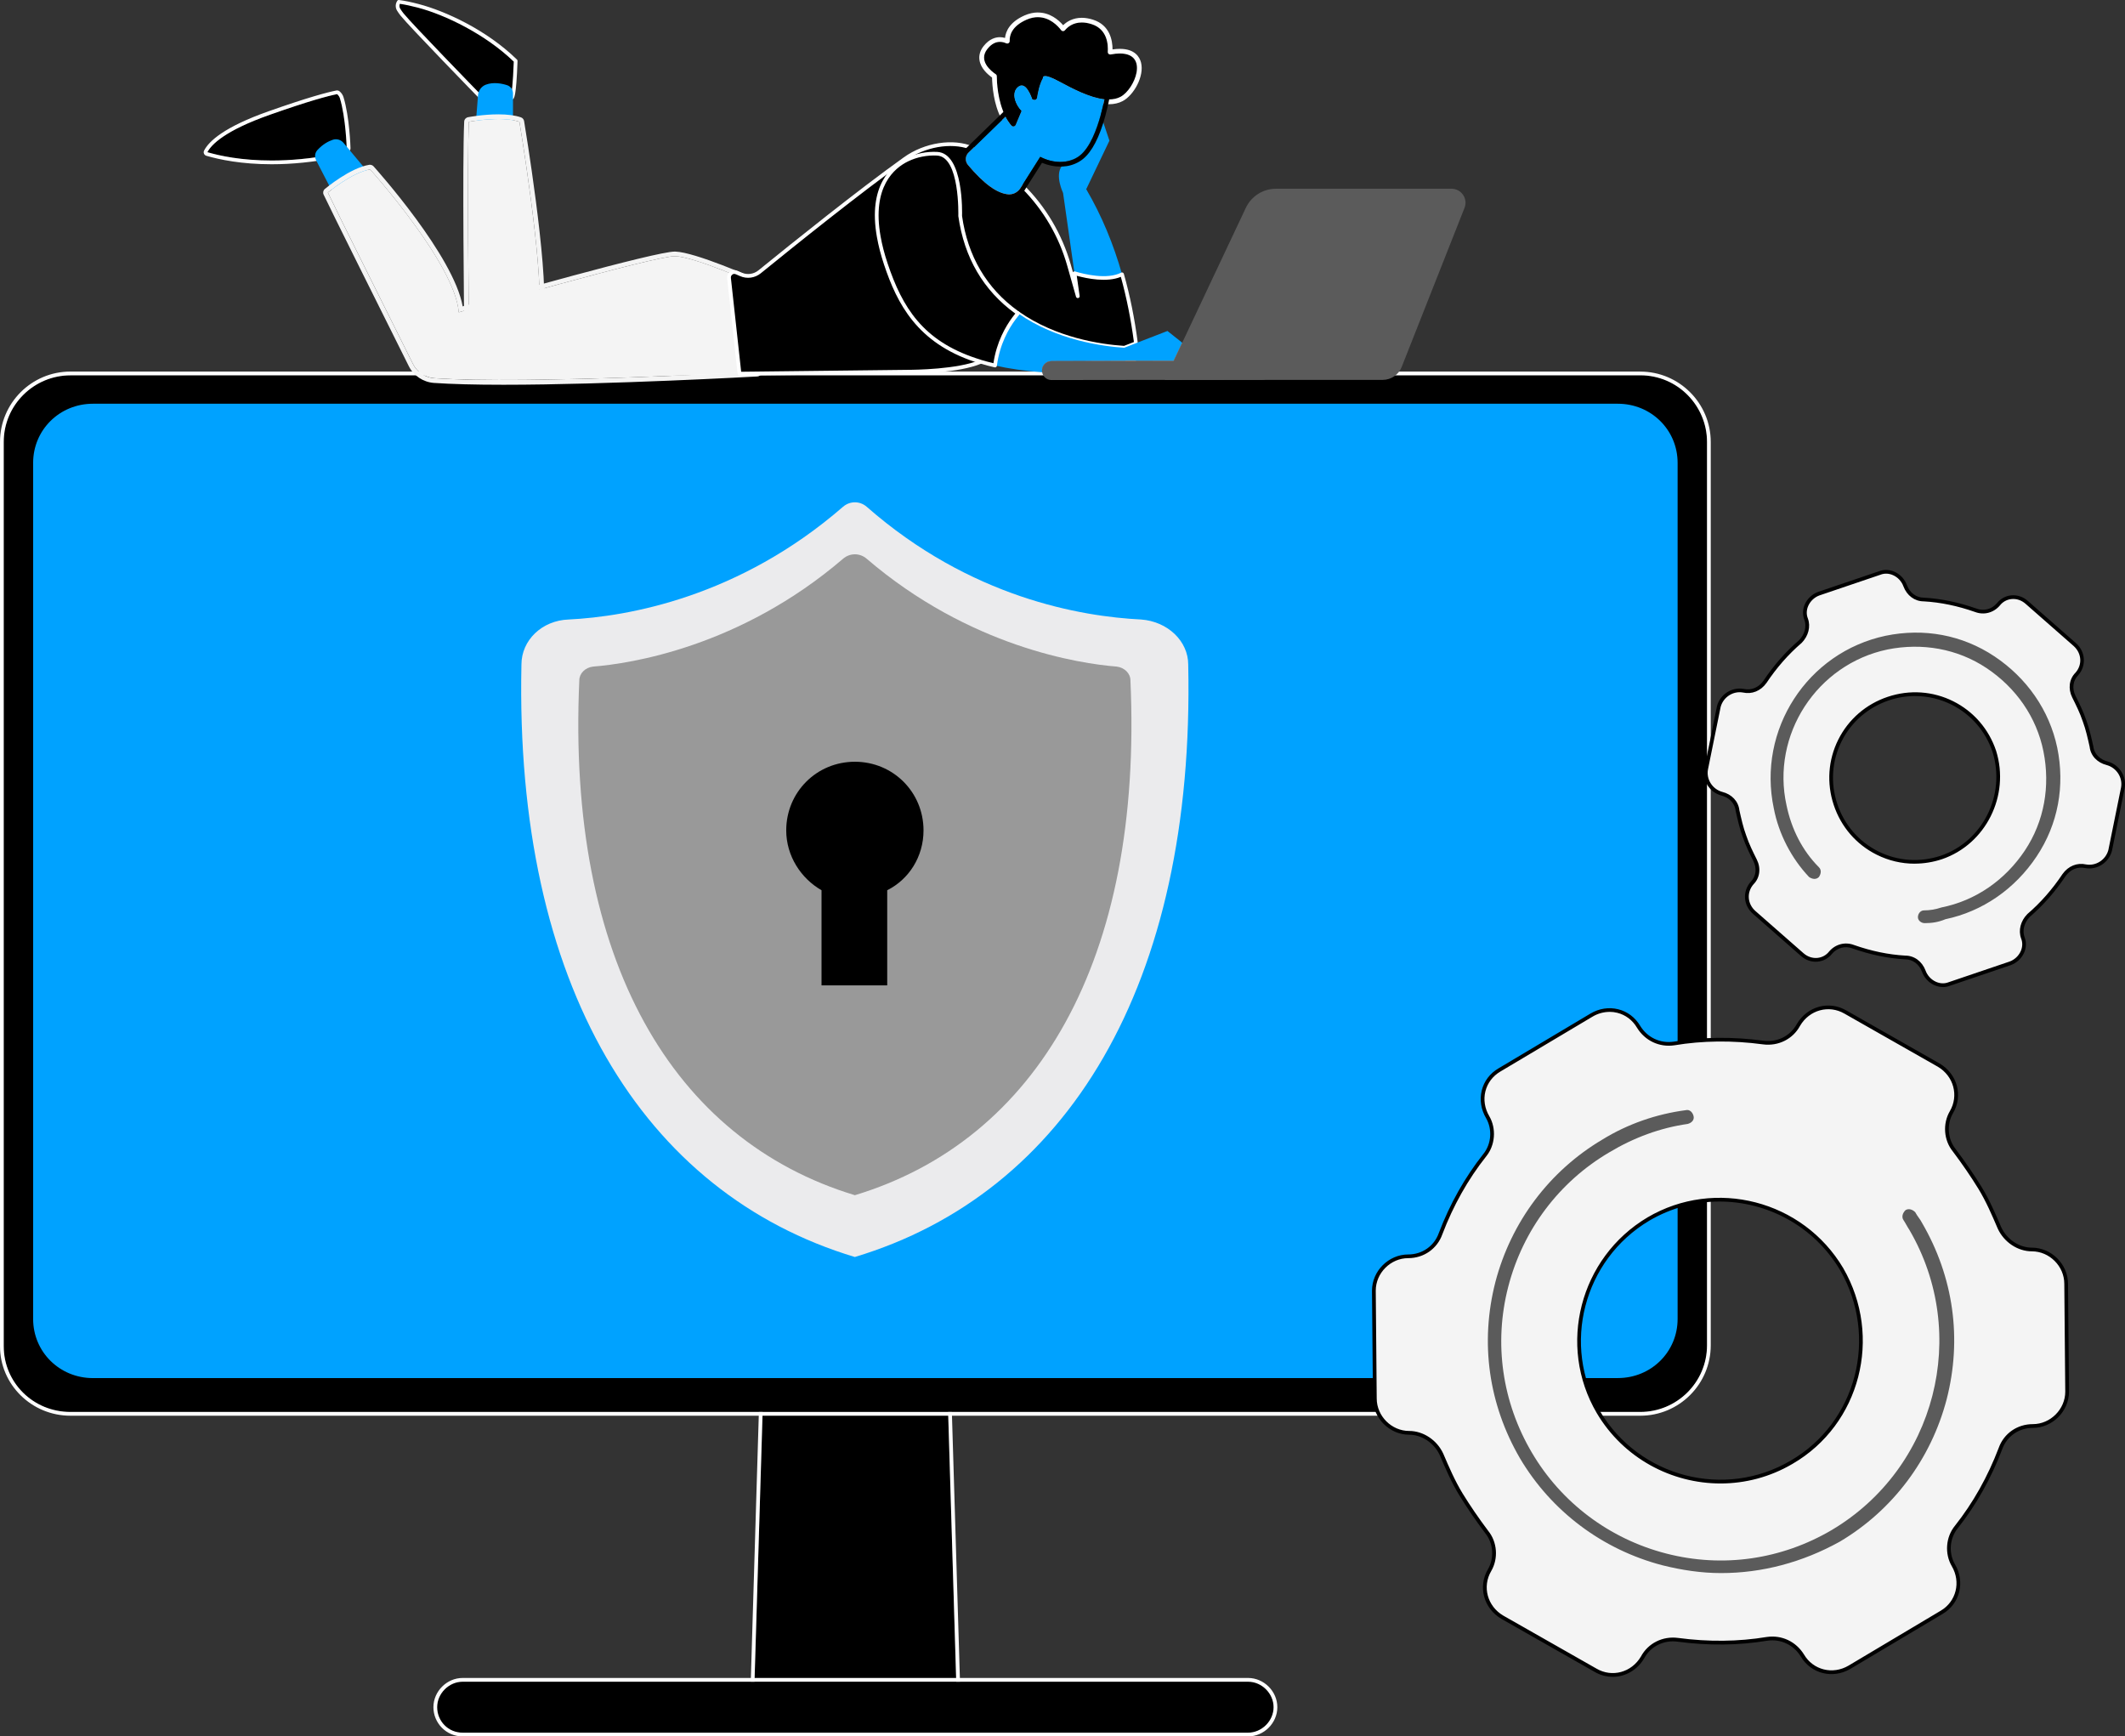 <svg width="612" height="500" viewBox="0 0 612 500" fill="none" xmlns="http://www.w3.org/2000/svg">
<rect x="0" y="0" width="612" height="500" fill="#333333" stroke="none"/>
<path d="M217.116 490.179H275.578L269.364 283.732H223.331L217.116 490.179Z" fill="black"/>
<path d="M269.364 283.732L275.578 490.179H217.116L223.331 283.732H269.364ZM269.364 282.658H223.331C222.751 282.658 222.279 283.12 222.257 283.699L216.043 490.147C216.043 490.437 216.14 490.716 216.344 490.931C216.547 491.135 216.826 491.253 217.116 491.253H275.578C275.868 491.253 276.147 491.135 276.351 490.931C276.555 490.727 276.662 490.437 276.652 490.147L270.437 283.699C270.416 283.12 269.944 282.658 269.364 282.658Z" fill="white"/>
<path d="M133.239 498.937H359.457C363.406 498.937 366.798 495.546 366.798 491.596C366.798 487.646 363.406 484.255 359.457 484.255H133.239C129.289 484.255 125.897 487.646 125.897 491.596C125.897 495.546 128.999 498.937 133.239 498.937Z" fill="black"/>
<path d="M359.457 484.244C363.406 484.244 366.798 487.636 366.798 491.585C366.798 495.535 363.406 498.927 359.457 498.927H133.239C128.999 498.927 125.898 495.535 125.898 491.585C125.898 487.636 129.289 484.244 133.239 484.244H359.457ZM359.457 483.171H133.239C128.677 483.171 124.824 487.024 124.824 491.585C124.824 496.147 128.516 500 133.239 500H359.457C364.018 500 367.871 496.147 367.871 491.585C367.871 487.024 364.018 483.171 359.457 483.171Z" fill="white"/>
<path d="M20.274 406.581H472.42C482.874 406.581 491.622 398.112 491.622 387.38V127.278C491.622 116.824 483.153 108.077 472.42 108.077H20.274C9.821 108.077 1.073 116.545 1.073 127.278V387.669C1.073 398.123 9.542 406.592 20.274 406.592V406.581Z" fill="black"/>
<path d="M472.42 108.066C483.153 108.066 491.622 116.824 491.622 127.267V387.369C491.622 398.102 482.864 406.57 472.42 406.57H20.274C9.542 406.57 1.073 398.102 1.073 387.648V127.278C1.073 116.545 9.831 108.077 20.274 108.077H472.42M472.42 106.993H20.274C9.091 106.993 0 116.094 0 127.267V387.659C0 398.681 9.102 407.654 20.274 407.654H472.42C483.604 407.654 492.695 398.552 492.695 387.379V127.278C492.695 116.094 483.593 107.003 472.42 107.003V106.993Z" fill="white"/>
<path d="M26.768 396.814H465.927C475.533 396.814 483.154 389.279 483.154 379.78V133.288C483.154 123.8 475.533 116.255 465.927 116.255H26.768C17.162 116.255 9.542 123.789 9.542 133.288V379.791C9.542 389.279 17.162 396.824 26.768 396.824V396.814Z" fill="#00A2FF"/>
<path d="M328.674 178.388C311.448 177.54 279.539 172.174 249.594 145.91C247.619 144.214 244.796 144.214 242.811 145.91C212.877 171.895 180.957 177.54 163.731 178.388C156.11 178.667 150.175 184.323 150.175 191.375C148.2 283.721 185.196 343.6 246.192 361.953C307.198 343.6 344.194 283.721 342.208 191.375C342.208 184.592 336.273 178.946 328.653 178.388H328.674Z" fill="#EBEBED"/>
<path d="M321.612 191.944C310.879 191.096 279.249 186.298 249.594 160.882C247.619 159.187 244.796 159.187 242.811 160.882C213.156 186.298 181.526 191.106 170.793 191.944C168.528 192.223 166.843 193.918 166.843 195.893C163.172 276.669 193.954 328.348 246.202 344.158C298.45 328.338 329.232 276.659 325.562 195.893C325.562 193.918 323.866 192.223 321.612 191.944Z" fill="#999999"/>
<path d="M265.973 239.115C265.973 228.103 257.215 219.345 246.203 219.345C235.191 219.345 226.433 228.103 226.433 239.115C226.433 246.456 230.672 252.95 236.597 256.341V283.732H255.519V256.341C261.733 253.239 265.973 246.735 265.973 239.115Z" fill="black"/>
<path d="M585.171 359.774C581.221 359.774 577.55 357.231 575.854 353.56C574.158 349.61 572.463 345.65 570.209 341.979C567.944 338.308 565.411 334.638 562.867 331.246C560.324 328.144 560.045 323.626 562.02 320.234C564.842 315.437 563.147 309.501 558.349 306.679L531.517 291.427C526.719 288.604 520.784 290.3 517.961 295.098C515.986 298.768 512.026 300.743 507.797 300.185C499.329 299.058 490.57 299.058 482.102 300.464C478.152 301.033 474.192 299.337 471.938 295.667C469.115 290.869 463.18 289.452 458.382 292.275L431.84 308.095C427.042 310.918 425.626 316.853 428.448 321.651C430.423 325.043 430.144 329.561 427.6 332.663C422.234 339.446 417.994 347.067 414.893 355.256C413.476 359.205 409.805 361.749 405.576 361.749C400.21 361.749 395.691 366.268 395.691 371.634L395.97 402.695C395.97 408.062 400.489 412.58 405.855 412.58C409.805 412.58 413.476 415.124 415.172 418.795C416.867 422.744 418.563 426.705 420.817 430.375C423.082 434.046 425.615 437.717 428.159 441.108C430.702 444.21 430.981 448.729 429.006 452.12C426.184 456.918 427.879 462.853 432.677 465.676L459.509 480.928C464.307 483.75 470.242 482.055 473.065 477.257C475.04 473.586 479 471.611 483.229 472.17C491.697 473.296 500.455 473.296 508.924 471.89C512.873 471.322 516.834 473.017 519.088 476.688C521.911 481.486 527.846 482.902 532.644 480.08L559.186 464.259C563.984 461.437 565.4 455.501 562.578 450.704C560.603 447.312 560.882 442.794 563.426 439.692C568.792 432.908 573.032 425.288 576.133 417.099C577.55 413.149 581.221 410.605 585.45 410.605C590.816 410.605 595.335 406.087 595.335 400.72L595.055 369.659C595.055 364.293 590.537 359.774 585.171 359.774ZM515.986 421.059C496.785 432.361 471.927 426.147 460.347 406.656C449.045 387.455 455.259 362.597 474.75 351.016C493.951 339.714 518.809 345.929 530.39 365.42C541.691 384.911 535.477 409.758 515.986 421.059Z" fill="#F4F4F4"/>
<path d="M464.457 482.838C462.686 482.838 460.883 482.377 459.219 481.4L432.398 466.148C427.278 463.143 425.582 456.864 428.534 451.852C430.423 448.611 430.09 444.339 427.729 441.452C424.97 437.781 422.491 434.154 420.344 430.665C418.058 426.963 416.33 422.916 414.656 419.02C413.035 415.5 409.483 413.128 405.834 413.128C400.188 413.128 395.412 408.352 395.412 402.706L395.133 371.645C395.133 365.989 399.909 361.223 405.555 361.223C409.579 361.223 413.035 358.808 414.366 355.084C417.554 346.691 421.858 339.038 427.16 332.341C429.532 329.454 429.854 325.171 427.965 321.93C426.527 319.483 426.087 316.671 426.741 314.009C427.396 311.337 429.103 309.072 431.55 307.645L458.092 291.835C460.55 290.386 463.362 289.957 466.013 290.611C468.686 291.266 470.95 292.973 472.388 295.409C474.449 298.758 478.141 300.507 482.016 299.949C490.259 298.575 498.963 298.479 507.861 299.67C511.853 300.207 515.621 298.318 517.488 294.862C520.504 289.731 526.783 288.035 531.785 290.987L558.606 306.239C563.726 309.244 565.421 315.523 562.47 320.535C560.581 323.776 560.914 328.048 563.275 330.935C566.033 334.616 568.513 338.233 570.659 341.722C572.945 345.424 574.673 349.471 576.348 353.367C577.968 356.887 581.521 359.259 585.17 359.259C590.816 359.259 595.592 364.035 595.592 369.681L595.871 400.742C595.871 406.398 591.095 411.164 585.449 411.164C581.424 411.164 577.968 413.579 576.637 417.303C573.45 425.696 569.146 433.349 563.844 440.046C561.482 442.944 561.15 447.216 563.039 450.457C566.023 455.534 564.456 461.812 559.454 464.742L532.911 480.552C527.835 483.536 521.556 481.969 518.615 476.978C516.554 473.629 512.862 471.88 508.988 472.438C500.745 473.812 492.04 473.908 483.143 472.717C479.15 472.18 475.372 474.069 473.515 477.525C471.498 480.949 468.031 482.849 464.446 482.849L464.457 482.838ZM463.566 291.373C461.87 291.373 460.174 291.835 458.64 292.747L432.097 308.557C429.908 309.845 428.383 311.873 427.793 314.256C427.203 316.639 427.6 319.161 428.899 321.372C431.013 324.989 430.637 329.776 428.008 332.996C422.77 339.607 418.531 347.163 415.386 355.438C413.905 359.592 410.052 362.286 405.565 362.286C400.499 362.286 396.217 366.568 396.217 371.634L396.496 402.695C396.496 407.772 400.778 412.044 405.844 412.044C409.912 412.044 413.851 414.663 415.654 418.569C417.318 422.455 419.035 426.447 421.268 430.097C423.403 433.563 425.861 437.159 428.587 440.787C431.217 443.996 431.582 448.772 429.467 452.389C426.827 456.875 428.351 462.51 432.945 465.215L459.767 480.466C464.264 483.117 469.898 481.582 472.592 476.989C474.653 473.157 478.86 471.053 483.293 471.644C492.083 472.814 500.68 472.717 508.838 471.365C513.163 470.742 517.252 472.685 519.549 476.409C522.189 480.895 527.813 482.301 532.375 479.618L558.917 463.809C563.393 461.179 564.799 455.544 562.116 450.983C560.001 447.366 560.377 442.579 563.007 439.359C568.244 432.748 572.484 425.192 575.628 416.916C577.11 412.763 580.963 410.08 585.449 410.08C590.515 410.08 594.797 405.797 594.797 400.731L594.518 369.67C594.518 364.593 590.236 360.322 585.17 360.322C581.102 360.322 577.163 357.703 575.36 353.796C573.697 349.911 571.979 345.918 569.747 342.269C567.622 338.813 565.153 335.207 562.427 331.579C559.797 328.37 559.432 323.594 561.547 319.977C564.187 315.49 562.663 309.856 558.069 307.151L531.248 291.899C526.751 289.259 521.116 290.783 518.422 295.377C516.361 299.208 512.154 301.312 507.721 300.722C498.92 299.541 490.334 299.638 482.177 301.001C477.862 301.613 473.762 299.681 471.465 295.946C470.177 293.745 468.149 292.221 465.756 291.631C465.036 291.449 464.296 291.363 463.566 291.363V291.373ZM495.518 427.166C481.404 427.166 467.602 419.922 459.885 406.924C448.422 387.433 454.969 362.146 474.471 350.555C493.962 339.092 519.248 345.639 530.84 365.141C542.303 384.922 535.756 410.208 516.243 421.521C509.739 425.342 502.58 427.166 495.507 427.166H495.518ZM495.217 345.983C488.327 345.983 481.361 347.754 475.018 351.478C456.021 362.769 449.635 387.401 460.808 406.377C472.099 425.385 496.731 431.749 515.707 420.587C534.704 409.575 541.079 384.943 529.917 365.688C522.393 353.034 508.955 345.983 495.207 345.983H495.217Z" fill="black"/>
<path d="M495.647 452.968C490.001 452.968 484.345 452.12 478.7 450.704C461.473 446.185 446.791 435.173 437.754 419.922C428.716 404.391 426.173 386.596 430.691 369.091C435.21 351.864 446.222 337.182 461.473 328.144C468.815 323.626 477.004 320.803 485.483 319.676C486.61 319.397 487.458 320.245 487.747 321.372C488.026 322.499 487.179 323.347 486.052 323.637C478.142 324.764 470.521 327.586 463.459 331.826C449.055 340.294 438.601 354.14 434.373 370.518C430.133 386.897 432.677 403.844 441.156 418.247C449.624 432.651 463.47 443.105 479.848 447.334C496.226 451.573 513.174 449.029 527.577 440.55C557.511 422.755 567.396 384.063 549.891 354.129C549.322 353.281 548.764 352.154 548.195 351.306C547.626 350.458 547.916 349.331 548.764 348.483C549.612 347.915 550.739 348.204 551.587 349.052C552.156 350.179 553.004 351.027 553.562 352.154C562.599 367.685 565.143 385.48 560.624 402.985C556.105 420.212 545.093 434.894 529.842 443.931C519.109 449.867 507.528 452.968 495.668 452.968H495.647Z" fill="#5B5B5B"/>
<path d="M606.862 219.785C604.597 219.216 602.622 217.52 602.343 214.987C601.774 212.444 601.216 209.9 600.368 207.646C599.52 205.102 598.393 202.848 597.267 200.584C596.14 198.319 596.419 195.786 598.114 194.09C600.379 191.546 600.089 187.876 597.546 185.622L583.711 173.483C581.167 171.218 577.496 171.508 575.522 174.052C573.826 176.027 571.282 176.596 569.028 175.748C564.23 174.052 559.143 172.925 554.056 172.646C551.512 172.646 549.537 170.95 548.689 168.696C547.562 165.594 544.171 163.898 541.348 165.025L523.843 170.961C520.741 172.088 519.045 175.479 520.172 178.302C521.02 180.567 520.172 183.1 518.476 184.795C514.526 188.187 511.135 192.137 508.312 196.376C506.895 198.351 504.641 199.478 502.098 198.92C498.996 198.351 495.883 200.337 495.035 203.439L491.365 221.513C490.796 224.615 492.781 227.727 495.883 228.575C498.148 229.144 500.123 230.84 500.402 233.373C500.971 235.916 501.529 238.46 502.377 240.714C503.225 243.258 504.352 245.512 505.478 247.776C506.605 250.041 506.326 252.574 504.631 254.27C502.366 256.813 502.656 260.484 505.199 262.738L519.034 274.877C521.578 277.142 525.249 276.852 527.223 274.308C528.919 272.333 531.463 271.764 533.717 272.612C538.514 274.308 543.602 275.435 548.689 275.714C551.233 275.714 553.208 277.41 554.056 279.664C555.183 282.766 558.574 284.461 561.397 283.334L578.902 277.399C582.004 276.272 583.7 272.881 582.573 270.058C581.725 267.793 582.573 265.26 584.269 263.564C588.219 260.173 591.61 256.223 594.433 251.984C595.85 250.009 598.104 248.882 600.647 249.44C603.749 250.009 606.862 248.023 607.71 244.921L611.38 226.847C611.949 223.745 609.963 220.633 606.862 219.785ZM559.132 246.896C546.425 251.136 532.869 244.353 528.629 231.645C524.39 218.937 531.173 205.381 543.881 201.142C556.589 196.902 570.144 203.685 574.384 216.393C578.334 229.101 571.561 242.657 559.132 246.896Z" fill="#F4F4F4"/>
<path d="M559.561 284.215C558.735 284.215 557.898 284.032 557.093 283.678C555.461 282.948 554.163 281.542 553.54 279.836C552.703 277.614 550.846 276.24 548.678 276.24C543.741 275.972 538.654 274.909 533.534 273.106C531.387 272.301 529.123 272.891 527.62 274.641C526.611 275.939 525.141 276.744 523.488 276.905C521.749 277.066 520.032 276.487 518.669 275.263L504.834 263.124C503.492 261.933 502.688 260.334 502.569 258.627C502.451 256.91 503.042 255.225 504.222 253.894C505.736 252.381 506.025 250.073 504.995 247.991C503.879 245.758 502.72 243.44 501.861 240.864C501.002 238.589 500.434 235.991 499.865 233.469C499.575 230.904 497.546 229.52 495.743 229.069C492.362 228.146 490.216 224.776 490.828 221.395L494.498 203.31C495.421 199.907 498.791 197.761 502.183 198.373C504.362 198.856 506.476 197.986 507.861 196.044C510.834 191.579 514.29 187.65 518.111 184.366C519.753 182.713 520.375 180.395 519.656 178.463C519.098 177.057 519.141 175.458 519.806 173.977C520.536 172.345 521.942 171.047 523.649 170.424L541.165 164.489C542.56 163.931 544.159 163.984 545.641 164.65C547.272 165.38 548.571 166.786 549.193 168.492C550.03 170.714 551.887 172.098 554.055 172.098C558.992 172.367 564.08 173.429 569.199 175.232C571.346 176.037 573.611 175.447 575.113 173.698C576.122 172.399 577.593 171.594 579.245 171.433C580.984 171.272 582.701 171.852 584.064 173.075L597.899 185.214C600.658 187.672 600.926 191.729 598.511 194.444C596.998 195.958 596.708 198.265 597.738 200.347C598.854 202.58 600.014 204.898 600.872 207.474C601.731 209.749 602.3 212.358 602.869 214.869C603.158 217.434 605.187 218.808 606.99 219.27C606.99 219.27 606.99 219.27 607.001 219.27C610.371 220.193 612.518 223.563 611.906 226.944L608.235 245.029C607.312 248.431 603.942 250.578 600.55 249.966C598.371 249.483 596.257 250.352 594.873 252.295C591.9 256.76 588.444 260.688 584.623 263.972C582.98 265.625 582.358 267.943 583.077 269.875C583.635 271.281 583.592 272.881 582.927 274.362C582.197 275.993 580.791 277.292 579.084 277.914L561.568 283.85C560.935 284.107 560.248 284.236 559.561 284.236V284.215ZM548.721 275.167C551.318 275.167 553.562 276.82 554.56 279.471C555.086 280.909 556.17 282.089 557.543 282.701C558.756 283.249 560.055 283.291 561.203 282.83L578.741 276.884C580.168 276.369 581.338 275.285 581.961 273.911C582.508 272.698 582.551 271.399 582.09 270.251C581.22 267.922 581.929 265.153 583.903 263.178C587.681 259.937 591.073 256.073 594.003 251.683C595.656 249.365 598.189 248.345 600.776 248.914C603.598 249.429 606.432 247.615 607.205 244.782L610.865 226.74C611.38 223.906 609.566 221.083 606.732 220.3C603.985 219.613 602.096 217.595 601.817 215.041C601.28 212.615 600.701 210.05 599.874 207.828C599.037 205.306 597.888 203.02 596.794 200.82C595.549 198.319 595.914 195.528 597.738 193.704C599.767 191.418 599.541 188.101 597.202 186.008L583.367 173.869C582.218 172.85 580.791 172.356 579.353 172.496C578 172.624 576.798 173.279 575.95 174.363C574.158 176.456 571.378 177.186 568.845 176.231C563.822 174.46 558.842 173.429 554.034 173.161C551.436 173.161 549.193 171.508 548.195 168.857C547.669 167.419 546.585 166.238 545.211 165.626C543.999 165.079 542.7 165.036 541.551 165.498L524.014 171.444C522.586 171.959 521.416 173.054 520.794 174.417C520.247 175.63 520.204 176.928 520.665 178.077C521.535 180.406 520.826 183.175 518.851 185.15C515.073 188.391 511.682 192.255 508.752 196.645C507.099 198.963 504.566 199.983 501.979 199.414C499.156 198.899 496.323 200.712 495.55 203.546L491.89 221.588C491.375 224.421 493.189 227.255 496.022 228.028C498.759 228.715 500.648 230.732 500.938 233.287C501.475 235.712 502.054 238.278 502.881 240.499C503.718 243.022 504.866 245.308 505.961 247.508C507.206 250.009 506.841 252.799 505.016 254.624C504.051 255.719 503.557 257.125 503.653 258.552C503.75 259.98 504.426 261.321 505.553 262.319L519.388 274.458C520.536 275.478 521.964 275.961 523.402 275.832C524.754 275.703 525.956 275.049 526.804 273.965C528.597 271.872 531.377 271.142 533.91 272.097C538.933 273.868 543.913 274.898 548.721 275.167ZM551.404 248.699C547.637 248.699 543.913 247.83 540.467 246.102C534.607 243.172 530.217 238.095 528.124 231.816C526.032 225.538 526.493 218.84 529.423 212.98C532.353 207.12 537.43 202.73 543.709 200.637C549.987 198.544 556.685 199.006 562.545 201.936C568.405 204.866 572.795 209.943 574.888 216.221C578.902 229.122 571.904 243.097 559.304 247.401C556.717 248.259 554.055 248.689 551.404 248.689V248.699ZM551.608 200.423C549.075 200.423 546.531 200.83 544.052 201.657C538.042 203.664 533.19 207.85 530.378 213.463C527.577 219.076 527.137 225.473 529.133 231.484C531.141 237.494 535.326 242.345 540.94 245.157C546.553 247.959 552.95 248.399 558.96 246.402C571.024 242.292 577.711 228.908 573.868 216.576C571.872 210.576 567.675 205.725 562.073 202.913C558.778 201.27 555.214 200.433 551.608 200.433V200.423Z" fill="black"/>
<path d="M554.334 265.818C553.207 265.818 552.36 264.97 552.36 264.123C552.36 262.996 553.207 262.148 554.055 262.148C555.751 262.148 557.447 261.869 559.143 261.3C569.028 259.325 577.496 253.39 583.152 244.921C588.798 236.453 590.494 226.278 588.519 216.393C586.544 206.508 580.609 198.04 572.14 192.384C563.672 186.738 553.497 185.042 543.612 187.017C523.273 191.257 510.007 211.585 514.526 231.924C515.943 238.707 519.045 244.911 523.842 249.719C524.69 250.567 524.411 251.694 523.842 252.542C522.994 253.39 521.867 253.111 521.019 252.542C515.932 247.175 512.261 240.113 510.855 232.772C506.058 210.179 520.461 187.865 543.054 183.068C554.066 180.803 565.078 182.788 574.405 189.003C583.721 195.217 590.225 204.533 592.479 215.266C594.744 226.278 592.758 237.29 586.544 246.617C580.33 255.944 571.013 262.438 560.28 264.691C558.306 265.539 556.331 265.818 554.345 265.818H554.334Z" fill="#5B5B5B"/>
<path d="M120.478 1.681C118.031 1.037 116.217 0.693 114.864 0.532C114.435 1.166 114.338 2.024 114.811 2.786C115.079 3.216 115.401 3.677 115.798 4.182C118.342 7.369 138.906 28.47 138.906 28.47C138.906 28.47 145.432 29.265 147.428 28.105C148.072 27.73 148.394 20.957 148.512 17.533C140.194 9.409 128.517 3.795 120.478 1.681Z" fill="black"/>
<path d="M143.285 29.275C141.214 29.275 139.217 29.05 138.842 28.996C138.724 28.986 138.606 28.921 138.52 28.835C137.683 27.977 117.913 7.681 115.38 4.514C114.993 4.032 114.65 3.538 114.36 3.066C113.813 2.175 113.845 1.091 114.424 0.232C114.532 0.06 114.736 -0.026 114.929 0.007C116.464 0.189 118.385 0.586 120.617 1.177C128.13 3.151 140.044 8.518 148.888 17.158C148.995 17.265 149.059 17.405 149.049 17.566C148.673 28.009 148.061 28.363 147.696 28.578C146.752 29.125 144.992 29.286 143.285 29.286V29.275ZM139.153 27.955C141.031 28.17 145.561 28.481 147.085 27.676C147.353 27.14 147.729 24.263 147.965 17.748C139.829 9.881 128.248 4.278 120.338 2.196C118.32 1.67 116.582 1.305 115.154 1.101C114.993 1.488 114.961 2.003 115.262 2.497C115.53 2.937 115.852 3.388 116.206 3.838C118.599 6.833 137.371 26.131 139.142 27.945L139.153 27.955Z" fill="white"/>
<path d="M147.74 39.45V26.882C147.74 25.819 147.063 24.864 146.054 24.531C144.498 24.027 142.094 23.566 139.915 24.381C138.638 24.864 137.779 26.077 137.672 27.44L136.738 39.182L147.75 39.45H147.74Z" fill="#00A2FF"/>
<path d="M97.896 28.32C97.746 27.826 97.456 27.408 97.08 27.096C94.44 27.622 88.945 29.071 77.696 33.042C64.645 37.647 60.835 41.672 59.73 43.818C65.321 45.46 78.029 47.961 96.254 44.398L99.86 42.713C99.86 42.713 99.602 33.933 97.906 28.309L97.896 28.32Z" fill="black"/>
<path d="M97.09 27.107C97.466 27.418 97.756 27.826 97.906 28.32C99.612 33.944 99.859 42.724 99.859 42.724L96.253 44.409C89.448 45.739 83.416 46.222 78.233 46.222C69.528 46.222 63.228 44.859 59.729 43.829C60.834 41.682 64.645 37.658 77.696 33.053C88.955 29.082 94.439 27.622 97.079 27.107M97.09 26.034C97.026 26.034 96.951 26.034 96.886 26.055C94.225 26.581 88.665 28.052 77.352 32.044C64.462 36.595 60.137 40.706 58.785 43.346C58.634 43.625 58.623 43.969 58.752 44.258C58.881 44.548 59.128 44.774 59.439 44.859C63.239 45.965 69.582 47.296 78.243 47.296C84.114 47.296 90.243 46.673 96.468 45.461C96.554 45.439 96.639 45.417 96.715 45.375L100.321 43.69C100.707 43.507 100.954 43.11 100.943 42.691C100.943 42.327 100.664 33.697 98.936 28.009C98.732 27.333 98.335 26.732 97.777 26.281C97.584 26.12 97.337 26.034 97.09 26.034Z" fill="white"/>
<path d="M106.599 50.312L98.925 41.124C98.174 40.233 96.961 39.879 95.856 40.244C94.632 40.652 93.001 41.478 91.423 43.196C90.683 44.001 90.543 45.181 91.037 46.147L96.618 56.955L106.599 50.312Z" fill="#00A2FF"/>
<path d="M135.042 35.071C135.042 35.071 144.401 33.279 149.596 35.071C149.596 35.071 156.443 76.146 155.263 89.348L135.042 93.458C135.042 93.458 134.462 47.178 135.042 35.071Z" fill="#F4F4F4"/>
<path d="M143.51 34.277C145.667 34.277 147.857 34.481 149.596 35.071C149.596 35.071 156.443 76.146 155.262 89.348L135.042 93.458C135.042 93.458 134.462 47.178 135.042 35.071C135.042 35.071 139.206 34.277 143.51 34.277ZM143.51 32.925C139.12 32.925 134.956 33.719 134.784 33.751C134.172 33.869 133.711 34.395 133.689 35.017C133.12 47.028 133.689 93.029 133.689 93.49C133.689 93.898 133.883 94.274 134.194 94.532C134.441 94.725 134.741 94.832 135.042 94.832C135.128 94.832 135.224 94.832 135.31 94.8L155.531 90.689C156.121 90.571 156.561 90.078 156.615 89.476C157.795 76.253 151.216 36.542 150.937 34.856C150.851 34.363 150.508 33.966 150.046 33.794C148.372 33.214 146.172 32.925 143.521 32.925H143.51Z" fill="#F4F4F4"/>
<path d="M218.029 107.046C218.029 107.046 151.914 110.76 125.082 108.903C122.452 108.721 120.123 107.164 118.943 104.814C113.19 93.297 95.942 58.748 94.429 55.453C94.429 55.453 101.437 49.604 106.611 48.788C106.611 48.788 131.103 76.028 132.123 89.927C132.123 89.927 188.836 73.613 194.438 73.774C200.041 73.924 217.213 81.588 217.213 81.588L218.04 107.035L218.029 107.046Z" fill="#F4F4F4"/>
<path d="M106.6 48.788C106.6 48.788 131.092 76.028 132.112 89.927C132.112 89.927 188.288 73.774 194.341 73.774C194.373 73.774 194.395 73.774 194.427 73.774C200.03 73.924 217.202 81.588 217.202 81.588L218.029 107.035C218.029 107.035 175.666 109.418 145.002 109.418C137.349 109.418 130.437 109.268 125.071 108.903C122.441 108.721 120.112 107.164 118.932 104.814C113.179 93.297 95.931 58.748 94.418 55.453C94.418 55.453 101.426 49.604 106.6 48.788ZM106.6 47.425C106.535 47.425 106.46 47.425 106.396 47.446C100.911 48.305 93.86 54.154 93.559 54.412C93.087 54.809 92.937 55.464 93.194 56.022C94.665 59.22 110.839 91.634 117.73 105.426C119.114 108.195 121.894 110.051 124.985 110.266C129.997 110.61 136.727 110.792 145.002 110.792C175.355 110.792 217.685 108.431 218.104 108.409C218.834 108.366 219.403 107.744 219.381 107.014L218.555 81.566C218.533 81.051 218.222 80.579 217.75 80.375C217.041 80.053 200.266 72.604 194.459 72.443H194.341C188.664 72.443 142.458 85.58 133.249 88.221C130.674 73.71 108.574 48.992 107.598 47.908C107.34 47.618 106.975 47.457 106.589 47.457L106.6 47.425Z" fill="#F4F4F4"/>
<path d="M319.519 40.491L312.833 54.476C312.833 54.476 308.915 58.705 306.146 55.507C306.146 55.507 303.72 50.462 305.824 47.811C306.092 47.457 306.479 47.017 306.908 46.512H306.919C308.454 46.287 309.86 45.697 311.029 44.763C313.927 42.434 315.859 37.325 317.019 33.053L319.508 40.491H319.519Z" fill="#00A2FF"/>
<path d="M323.147 78.969C320.7 70.361 317.33 62.161 312.833 54.476L306.157 55.507L309.452 78.657C311.974 79.419 318.843 81.158 323.147 78.969Z" fill="#00A2FF"/>
<path d="M323.791 100.134C317.695 99.737 304.257 98.009 293.192 90.195C292.827 90.625 292.43 91.118 292.043 91.644C291.539 91.237 291.056 90.829 290.562 90.421L286.119 101.315C285.518 102.485 284.208 103.397 282.448 104.148H282.437C276.459 106.67 265.479 107.025 261.025 107.025L212.974 107.583L212.942 107.293L209.958 80.064C209.904 79.538 210.108 79.065 210.451 78.733C210.881 78.325 211.546 78.164 212.169 78.443L213.36 78.958C215.152 79.763 217.235 79.473 218.769 78.239C225.864 72.475 246.611 55.711 260.596 45.718C266.016 41.833 274.098 40.094 280.183 42.681L278.96 43.861C277.972 44.806 277.886 46.384 278.767 47.425C283.317 52.855 287.224 55.711 290.476 55.904C291.861 56 293.159 55.27 293.911 54.1L294.329 53.435C300.726 59.725 305.406 67.613 307.874 76.318L310.407 85.258L309.463 78.615C311.985 79.377 318.854 81.105 323.147 78.926C324.961 85.323 326.281 91.956 327.161 98.782L323.802 100.091L323.791 100.134Z" fill="black"/>
<path d="M212.963 108.13C212.684 108.13 212.459 107.915 212.427 107.647L212.395 107.357L209.411 80.139C209.346 79.473 209.583 78.829 210.066 78.368C210.699 77.777 211.6 77.627 212.384 77.981L213.564 78.496C215.174 79.216 217.031 78.969 218.426 77.853C228.483 69.685 247.298 54.594 260.274 45.321C266.274 41.017 274.549 39.74 280.377 42.23C280.538 42.305 280.667 42.445 280.699 42.627C280.731 42.81 280.677 42.981 280.549 43.11L279.325 44.291C278.542 45.053 278.467 46.287 279.175 47.124C283.629 52.437 287.439 55.227 290.509 55.421C291.657 55.507 292.784 54.906 293.45 53.864L293.868 53.199C293.954 53.059 294.104 52.974 294.265 52.952C294.426 52.941 294.587 52.984 294.705 53.102C301.167 59.456 305.9 67.452 308.39 76.221L309.002 78.389C309.002 78.389 309.066 78.303 309.109 78.271C309.249 78.153 309.442 78.11 309.613 78.164C312.254 78.958 318.833 80.579 322.901 78.507C323.04 78.432 323.212 78.432 323.362 78.496C323.513 78.561 323.62 78.69 323.663 78.84C325.434 85.076 326.786 91.784 327.688 98.771C327.72 99.018 327.58 99.254 327.355 99.34L323.996 100.66C323.92 100.692 323.845 100.703 323.77 100.692C317.008 100.252 304.14 98.406 293.299 90.947C293.031 91.269 292.752 91.623 292.484 91.999C292.398 92.117 292.269 92.192 292.119 92.213C291.979 92.235 291.829 92.192 291.711 92.095C291.4 91.848 291.099 91.591 290.788 91.344L286.623 101.562C285.979 102.817 284.692 103.826 282.663 104.685C282.642 104.685 282.609 104.706 282.588 104.706C276.159 107.39 264.46 107.593 261.025 107.593L212.985 108.152L212.963 108.13ZM211.514 78.861C211.225 78.861 210.978 78.99 210.817 79.141C210.581 79.366 210.463 79.688 210.495 80.021L213.457 107.046L261.015 106.499C263.44 106.499 275.837 106.359 282.223 103.665C282.244 103.665 282.266 103.644 282.298 103.644C284.026 102.903 285.153 102.045 285.647 101.089L290.069 90.238C290.133 90.077 290.273 89.959 290.434 89.916C290.595 89.873 290.777 89.916 290.906 90.024C291.249 90.314 291.593 90.603 291.947 90.893C292.237 90.528 292.516 90.185 292.784 89.863C292.967 89.648 293.278 89.605 293.503 89.766C304.15 97.268 316.955 99.147 323.717 99.597L326.571 98.481C325.702 91.923 324.436 85.612 322.804 79.72C318.779 81.384 313.091 80.225 310.107 79.409L310.934 85.226C310.977 85.505 310.794 85.763 310.515 85.827C310.247 85.881 309.968 85.72 309.893 85.451L307.36 76.511C304.988 68.139 300.523 60.487 294.426 54.337L294.362 54.433C293.482 55.807 291.969 56.58 290.444 56.483C287.021 56.269 283.071 53.435 278.359 47.811C277.297 46.545 277.393 44.656 278.585 43.518L279.196 42.928C273.744 40.996 266.349 42.294 260.897 46.201C247.931 55.453 229.149 70.533 219.092 78.701C217.385 80.074 215.099 80.375 213.124 79.495L211.933 78.98C211.783 78.915 211.633 78.883 211.493 78.883L211.514 78.861Z" fill="white"/>
<path d="M327.172 103.955C327.172 104.009 327.14 104.052 327.129 104.105C326.614 105.35 325.691 106.327 324.532 106.853C323.619 107.272 322.567 107.411 321.483 107.143C319.101 106.563 316.01 105.479 312.575 103.977H324.092L327.172 103.966V103.955Z" fill="url(#paint0_linear_2292_18813)"/>
<path d="M294.179 31.937L292.494 35.941C292.375 36.23 292.118 36.37 291.839 36.37C291.646 36.381 291.442 36.306 291.313 36.145C290.637 35.372 290.057 34.502 289.574 33.569L292.944 30.306C293.009 30.413 293.084 30.531 293.148 30.649C293.449 31.111 293.782 31.54 294.168 31.948L294.179 31.937Z" fill="url(#paint1_linear_2292_18813)"/>
<path d="M340.492 98.674L338.001 103.944H327.172L324.092 103.955H312.575L302.819 103.987C301.327 103.987 300.104 105.211 300.104 106.713C300.104 106.874 300.114 107.035 300.157 107.186C295.048 106.81 290.551 106.155 286.559 105.243C287.353 99.125 289.821 94.607 292.032 91.644C292.429 91.118 292.816 90.625 293.181 90.195C304.257 97.998 317.684 99.737 323.78 100.134L327.14 98.825L336.23 95.304L340.47 98.674H340.492Z" fill="#00A2FF"/>
<path d="M351.021 107.035L336.52 107.089L325.53 107.143H324.564L324.521 106.864L324.092 103.955H327.172L338.002 103.944L340.492 98.674L347.114 103.934L351.021 107.035Z" fill="url(#paint2_linear_2292_18813)"/>
<path d="M294.179 31.937L292.494 35.94C292.376 36.23 292.118 36.37 291.839 36.37C291.689 35.972 291.528 35.575 291.389 35.146L293.149 30.628C293.449 31.089 293.782 31.518 294.168 31.926L294.179 31.937Z" fill="url(#paint3_linear_2292_18813)"/>
<path d="M318.489 26.216C318.489 26.216 318.349 27.139 318.081 28.577C313.809 28.116 308.743 25.433 305.019 23.426C299.803 20.624 300.329 22.481 300.329 22.481C299.331 24.241 298.837 26.828 298.644 28.148C298.579 28.567 298.139 28.835 297.721 28.706L297.302 28.567C296.884 27.375 296.218 25.84 295.338 25.057L298.536 16.889L318.489 26.227V26.216Z" fill="url(#paint4_linear_2292_18813)"/>
<path d="M322.697 27.891C321.387 28.599 319.799 28.76 318.092 28.567C313.821 28.105 308.755 25.422 305.03 23.415C299.814 20.614 300.34 22.47 300.34 22.47C299.342 24.231 298.848 26.817 298.655 28.137C298.59 28.556 298.15 28.824 297.732 28.695L297.313 28.556C296.895 27.365 296.229 25.83 295.349 25.046C294.716 24.467 293.954 24.317 293.117 25.046C291.636 26.334 291.915 28.438 292.966 30.295C293.031 30.402 293.106 30.52 293.17 30.638C293.471 31.1 293.804 31.529 294.19 31.937L292.505 35.94C292.387 36.23 292.129 36.37 291.85 36.37C291.657 36.38 291.453 36.305 291.324 36.144C290.648 35.371 290.069 34.502 289.586 33.568C287.267 29.136 287.074 23.469 287.063 21.977C287.063 21.73 286.945 21.515 286.752 21.397C285.561 20.592 281.59 17.587 284.369 14.11C286.376 11.587 288.48 11.899 289.79 12.5C290.262 12.714 290.809 12.36 290.777 11.834C290.712 10.192 291.378 7.573 295.628 5.695C300.801 3.42 304.311 7.004 305.621 8.7C305.889 9.054 306.425 9.065 306.705 8.711C307.681 7.53 310.053 5.577 314.357 6.951C318.983 8.41 319.166 12.982 319.037 14.957C318.994 15.419 319.412 15.773 319.863 15.687C331.766 13.455 327.194 25.519 322.697 27.901V27.891Z" fill="black"/>
<path d="M298.912 4.944C302.293 4.944 304.611 7.38 305.62 8.689C305.76 8.872 305.964 8.958 306.168 8.958C306.371 8.958 306.565 8.872 306.704 8.7C307.445 7.809 308.98 6.468 311.566 6.468C312.393 6.468 313.316 6.607 314.367 6.94C318.993 8.4 319.176 12.972 319.047 14.947C319.015 15.365 319.348 15.687 319.745 15.687C319.788 15.687 319.831 15.687 319.873 15.677C320.872 15.483 321.762 15.398 322.535 15.398C331.004 15.398 326.828 25.701 322.707 27.88C321.72 28.406 320.593 28.631 319.369 28.631C318.961 28.631 318.532 28.61 318.103 28.556C313.831 28.095 308.765 25.411 305.041 23.404C302.797 22.192 301.617 21.848 300.994 21.848C300.179 21.848 300.35 22.449 300.35 22.449C299.352 24.209 298.858 26.796 298.665 28.116C298.612 28.459 298.3 28.706 297.968 28.706C297.893 28.706 297.817 28.696 297.742 28.674L297.324 28.535C296.905 27.343 296.24 25.808 295.36 25.025C295.027 24.714 294.651 24.531 294.254 24.531C293.9 24.531 293.524 24.681 293.127 25.025C291.646 26.313 291.925 28.417 292.977 30.273C293.041 30.381 293.116 30.499 293.181 30.617C293.481 31.078 293.814 31.508 294.2 31.916L292.515 35.919C292.397 36.209 292.14 36.348 291.861 36.348C291.85 36.348 291.828 36.348 291.818 36.348C291.635 36.348 291.453 36.273 291.335 36.112C290.658 35.339 290.079 34.47 289.596 33.536C287.278 29.104 287.084 23.436 287.074 21.945C287.074 21.698 286.956 21.483 286.762 21.365C285.571 20.56 281.6 17.555 284.38 14.077C285.614 12.521 286.881 12.049 287.986 12.049C288.673 12.049 289.295 12.231 289.8 12.467C289.896 12.51 289.993 12.532 290.09 12.532C290.465 12.532 290.809 12.221 290.787 11.802C290.723 10.16 291.388 7.541 295.639 5.663C296.819 5.148 297.914 4.933 298.923 4.933M298.912 3.591C297.656 3.591 296.368 3.881 295.08 4.439C290.777 6.339 289.65 9.044 289.446 10.922C288.952 10.782 288.458 10.707 287.965 10.707C286.762 10.707 284.97 11.147 283.296 13.251C282.287 14.507 281.868 15.923 282.094 17.329C282.448 19.648 284.401 21.397 285.711 22.32C285.764 24.703 286.14 29.908 288.383 34.191C288.898 35.221 289.553 36.176 290.304 37.035C290.659 37.464 291.217 37.733 291.807 37.733C291.828 37.733 291.85 37.733 291.882 37.733C292.698 37.722 293.428 37.228 293.75 36.477L295.435 32.474C295.639 31.98 295.542 31.411 295.177 31.025C294.855 30.681 294.565 30.306 294.308 29.908L294.233 29.79L294.114 29.597C293.814 29.071 292.837 27.107 294.007 26.087C294.168 25.948 294.254 25.927 294.254 25.927C294.254 25.927 294.318 25.97 294.436 26.066C294.748 26.345 295.349 27.086 296.036 29.028C296.175 29.425 296.497 29.737 296.894 29.866L297.313 30.005C297.517 30.069 297.732 30.102 297.946 30.102C298.966 30.102 299.824 29.372 299.985 28.374C300.136 27.365 300.544 24.961 301.413 23.318C301.896 23.447 302.787 23.78 304.375 24.628C307.928 26.538 313.305 29.436 317.942 29.93C318.425 29.984 318.897 30.016 319.358 30.016C320.872 30.016 322.213 29.704 323.34 29.104C326.528 27.408 329.598 21.977 328.621 18.038C328.256 16.557 326.968 14.067 322.525 14.067C321.87 14.067 321.161 14.12 320.41 14.228C320.41 11.662 319.68 7.219 314.765 5.663C313.659 5.309 312.575 5.126 311.555 5.126C308.937 5.126 307.187 6.285 306.189 7.262C304.815 5.673 302.357 3.602 298.901 3.602L298.912 3.591Z" fill="white"/>
<path d="M318.081 28.578C317.835 29.78 317.48 31.357 317.019 33.053C315.849 37.325 313.928 42.434 311.03 44.763C309.86 45.697 308.454 46.276 306.919 46.512H306.908C304.601 46.866 302.014 46.416 299.588 45.16L294.319 53.478L293.9 54.143C293.159 55.313 291.85 56.043 290.465 55.946C287.213 55.742 283.307 52.898 278.756 47.467C277.876 46.426 277.951 44.849 278.949 43.904L280.173 42.724L289.575 33.579C290.047 34.513 290.637 35.382 291.313 36.155C291.453 36.316 291.657 36.402 291.839 36.38C292.108 36.38 292.365 36.23 292.494 35.951L294.179 31.948C293.803 31.54 293.46 31.11 293.159 30.649C293.095 30.542 293.02 30.424 292.956 30.305C291.904 28.449 291.625 26.345 293.106 25.057C293.943 24.327 294.705 24.477 295.338 25.057C296.218 25.841 296.884 27.375 297.302 28.567L297.721 28.706C298.139 28.846 298.58 28.567 298.644 28.148C298.837 26.828 299.32 24.241 300.329 22.481C300.329 22.481 299.803 20.624 305.019 23.426C308.744 25.433 313.82 28.116 318.081 28.578Z" fill="#00A2FF"/>
<path d="M300.973 21.869C301.585 21.869 302.776 22.213 305.019 23.426C308.744 25.433 313.821 28.116 318.082 28.578C317.835 29.78 317.48 31.357 317.019 33.053C315.849 37.325 313.928 42.434 311.03 44.763C309.86 45.697 308.454 46.276 306.919 46.512H306.908C306.404 46.587 305.878 46.63 305.352 46.63C303.474 46.63 301.488 46.137 299.589 45.16L294.319 53.478L293.9 54.143C293.203 55.238 292 55.957 290.713 55.957C290.637 55.957 290.551 55.957 290.476 55.957C287.224 55.753 283.318 52.909 278.767 47.478C277.887 46.437 277.962 44.859 278.96 43.915L280.183 42.734L289.586 33.59C290.058 34.524 290.648 35.393 291.324 36.166C291.453 36.316 291.635 36.402 291.807 36.402C291.818 36.402 291.839 36.402 291.85 36.402C292.118 36.402 292.376 36.252 292.505 35.972L294.19 31.969C293.814 31.561 293.471 31.132 293.17 30.671C293.106 30.563 293.031 30.445 292.966 30.327C291.915 28.47 291.636 26.367 293.117 25.079C293.514 24.735 293.889 24.585 294.244 24.585C294.641 24.585 295.016 24.767 295.349 25.079C296.229 25.862 296.895 27.397 297.313 28.588L297.732 28.728C297.807 28.749 297.882 28.76 297.957 28.76C298.301 28.76 298.601 28.513 298.655 28.17C298.848 26.85 299.331 24.263 300.34 22.503C300.34 22.503 300.168 21.902 300.984 21.902M300.973 20.517C300.018 20.517 299.524 20.989 299.31 21.268C299.106 21.547 298.998 21.848 298.966 22.138C298.354 23.329 297.936 24.735 297.667 25.97C297.227 25.132 296.755 24.499 296.24 24.038C295.489 23.351 294.727 23.2 294.233 23.2C293.524 23.2 292.838 23.479 292.215 24.027C290.412 25.605 290.24 28.266 291.775 30.96L291.882 31.143L292 31.336C292.183 31.626 292.387 31.905 292.591 32.162L291.657 34.384C291.324 33.923 291.034 33.44 290.777 32.935L289.94 31.293L288.62 32.581L279.217 41.725L278.005 42.906C276.502 44.344 276.373 46.727 277.726 48.315C282.588 54.111 286.731 57.052 290.391 57.277C290.498 57.277 290.605 57.288 290.713 57.288C292.451 57.288 294.072 56.376 295.038 54.852L295.456 54.186L300.093 46.877C301.81 47.596 303.603 47.972 305.352 47.972C305.91 47.972 306.468 47.929 307.005 47.854H307.123C308.915 47.575 310.558 46.867 311.878 45.804C314.486 43.711 316.654 39.536 318.328 33.397C318.833 31.561 319.187 29.898 319.402 28.835L319.702 27.375L318.221 27.215C314.11 26.774 309.023 24.027 305.653 22.213C302.798 20.678 301.606 20.496 300.962 20.496L300.973 20.517Z" fill="black"/>
<path d="M293.192 90.206C292.827 90.636 292.43 91.129 292.043 91.655C289.832 94.607 287.364 99.136 286.569 105.254C285.131 104.932 283.768 104.567 282.448 104.17H282.437C281.954 104.02 281.471 103.869 280.999 103.708C265.565 98.61 259.383 88.8 255.122 76.028C254.177 73.184 253.512 70.565 253.093 68.182C250.807 55.324 255.551 48.788 261.326 45.997C264.17 44.613 267.272 44.141 269.901 44.28C277.114 44.634 276.545 62.172 276.545 62.172C278.444 75.642 285.035 84.335 292.859 89.97C292.966 90.056 293.084 90.131 293.202 90.217L293.192 90.206Z" fill="black"/>
<path d="M286.558 105.78C286.558 105.78 286.483 105.78 286.44 105.769C285.066 105.458 283.725 105.104 282.33 104.685C282.308 104.685 282.287 104.685 282.265 104.674C281.771 104.524 281.288 104.374 280.816 104.213C264.159 98.718 258.374 87.502 254.606 76.2C253.683 73.431 252.996 70.769 252.556 68.279C249.895 53.349 256.753 47.607 261.078 45.514C263.751 44.216 266.896 43.583 269.922 43.743C277.575 44.119 277.092 61.453 277.07 62.183C278.713 73.796 284.133 83.026 293.17 89.53L293.513 89.777C293.631 89.863 293.706 90.002 293.728 90.142C293.749 90.292 293.696 90.432 293.61 90.55C293.256 90.979 292.869 91.451 292.483 91.977C290.476 94.66 287.911 99.147 287.106 105.318C287.084 105.469 287.009 105.608 286.88 105.694C286.794 105.758 286.687 105.791 286.569 105.791L286.558 105.78ZM282.534 103.633C282.534 103.633 282.576 103.633 282.587 103.644C283.778 103.998 284.938 104.309 286.108 104.588C287.02 98.492 289.585 94.027 291.603 91.323C291.871 90.958 292.139 90.614 292.408 90.292C283.21 83.627 277.682 74.182 275.997 62.226C275.997 61.968 276.469 45.117 269.858 44.795C267.014 44.645 264.051 45.235 261.54 46.459C257.494 48.423 251.075 53.832 253.608 68.064C254.038 70.501 254.714 73.12 255.626 75.835C259.876 88.586 265.844 98.117 281.16 103.172C281.621 103.333 282.072 103.472 282.544 103.612L282.534 103.633Z" fill="white"/>
<path d="M327.14 107.035C326.592 107.078 326.056 107.1 325.53 107.143C315.72 107.722 307.337 107.722 300.157 107.186C300.114 107.035 300.104 106.874 300.104 106.713C300.104 105.211 301.327 103.987 302.819 103.987H312.575L324.092 103.955H327.129V107.035H327.14Z" fill="url(#paint5_linear_2292_18813)"/>
<path d="M366.197 106.628C366.197 108.13 364.995 109.354 363.481 109.354L339.225 109.386H335.425L302.819 109.429H302.679C301.402 109.364 300.35 108.409 300.146 107.196C300.103 107.046 300.093 106.885 300.093 106.724C300.093 105.222 301.316 103.998 302.808 103.998H312.564L324.081 103.966H337.991L347.114 103.934H363.492C364.984 103.891 366.208 105.136 366.208 106.628H366.197Z" fill="#5B5B5B"/>
<path d="M421.783 59.853L403.677 105.683C402.786 107.916 400.628 109.386 398.224 109.386H335.426L336.51 107.1L337.991 103.955L340.481 98.685L358.791 59.864C360.38 56.494 363.761 54.347 367.496 54.347H418.026C420.871 54.347 422.824 57.203 421.783 59.864V59.853Z" fill="#5B5B5B"/>
<defs>
<linearGradient id="paint0_linear_2292_18813" x1="327.354" y1="98.309" x2="311.813" y2="111.039" gradientUnits="userSpaceOnUse">
<stop stop-color="#FDF53F"/>
<stop offset="1" stop-color="#D93C65"/>
</linearGradient>
<linearGradient id="paint1_linear_2292_18813" x1="289.585" y1="33.333" x2="294.179" y2="33.333" gradientUnits="userSpaceOnUse">
<stop stop-color="#F9B776"/>
<stop offset="1" stop-color="#F47960"/>
</linearGradient>
<linearGradient id="paint2_linear_2292_18813" x1="354.895" y1="91.086" x2="291.56" y2="143.721" gradientUnits="userSpaceOnUse">
<stop stop-color="#F9B776"/>
<stop offset="1" stop-color="#F47960"/>
</linearGradient>
<linearGradient id="paint3_linear_2292_18813" x1="293.278" y1="35.146" x2="291.872" y2="30.52" gradientUnits="userSpaceOnUse">
<stop stop-color="#F9B776"/>
<stop offset="1" stop-color="#F47960"/>
</linearGradient>
<linearGradient id="paint4_linear_2292_18813" x1="307.917" y1="28.942" x2="303.323" y2="13.777" gradientUnits="userSpaceOnUse">
<stop stop-color="#F9B776"/>
<stop offset="1" stop-color="#F47960"/>
</linearGradient>
<linearGradient id="paint5_linear_2292_18813" x1="336.606" y1="87.136" x2="294.619" y2="122.018" gradientUnits="userSpaceOnUse">
<stop stop-color="#F9B776"/>
<stop offset="1" stop-color="#F47960"/>
</linearGradient>
</defs>
</svg>
